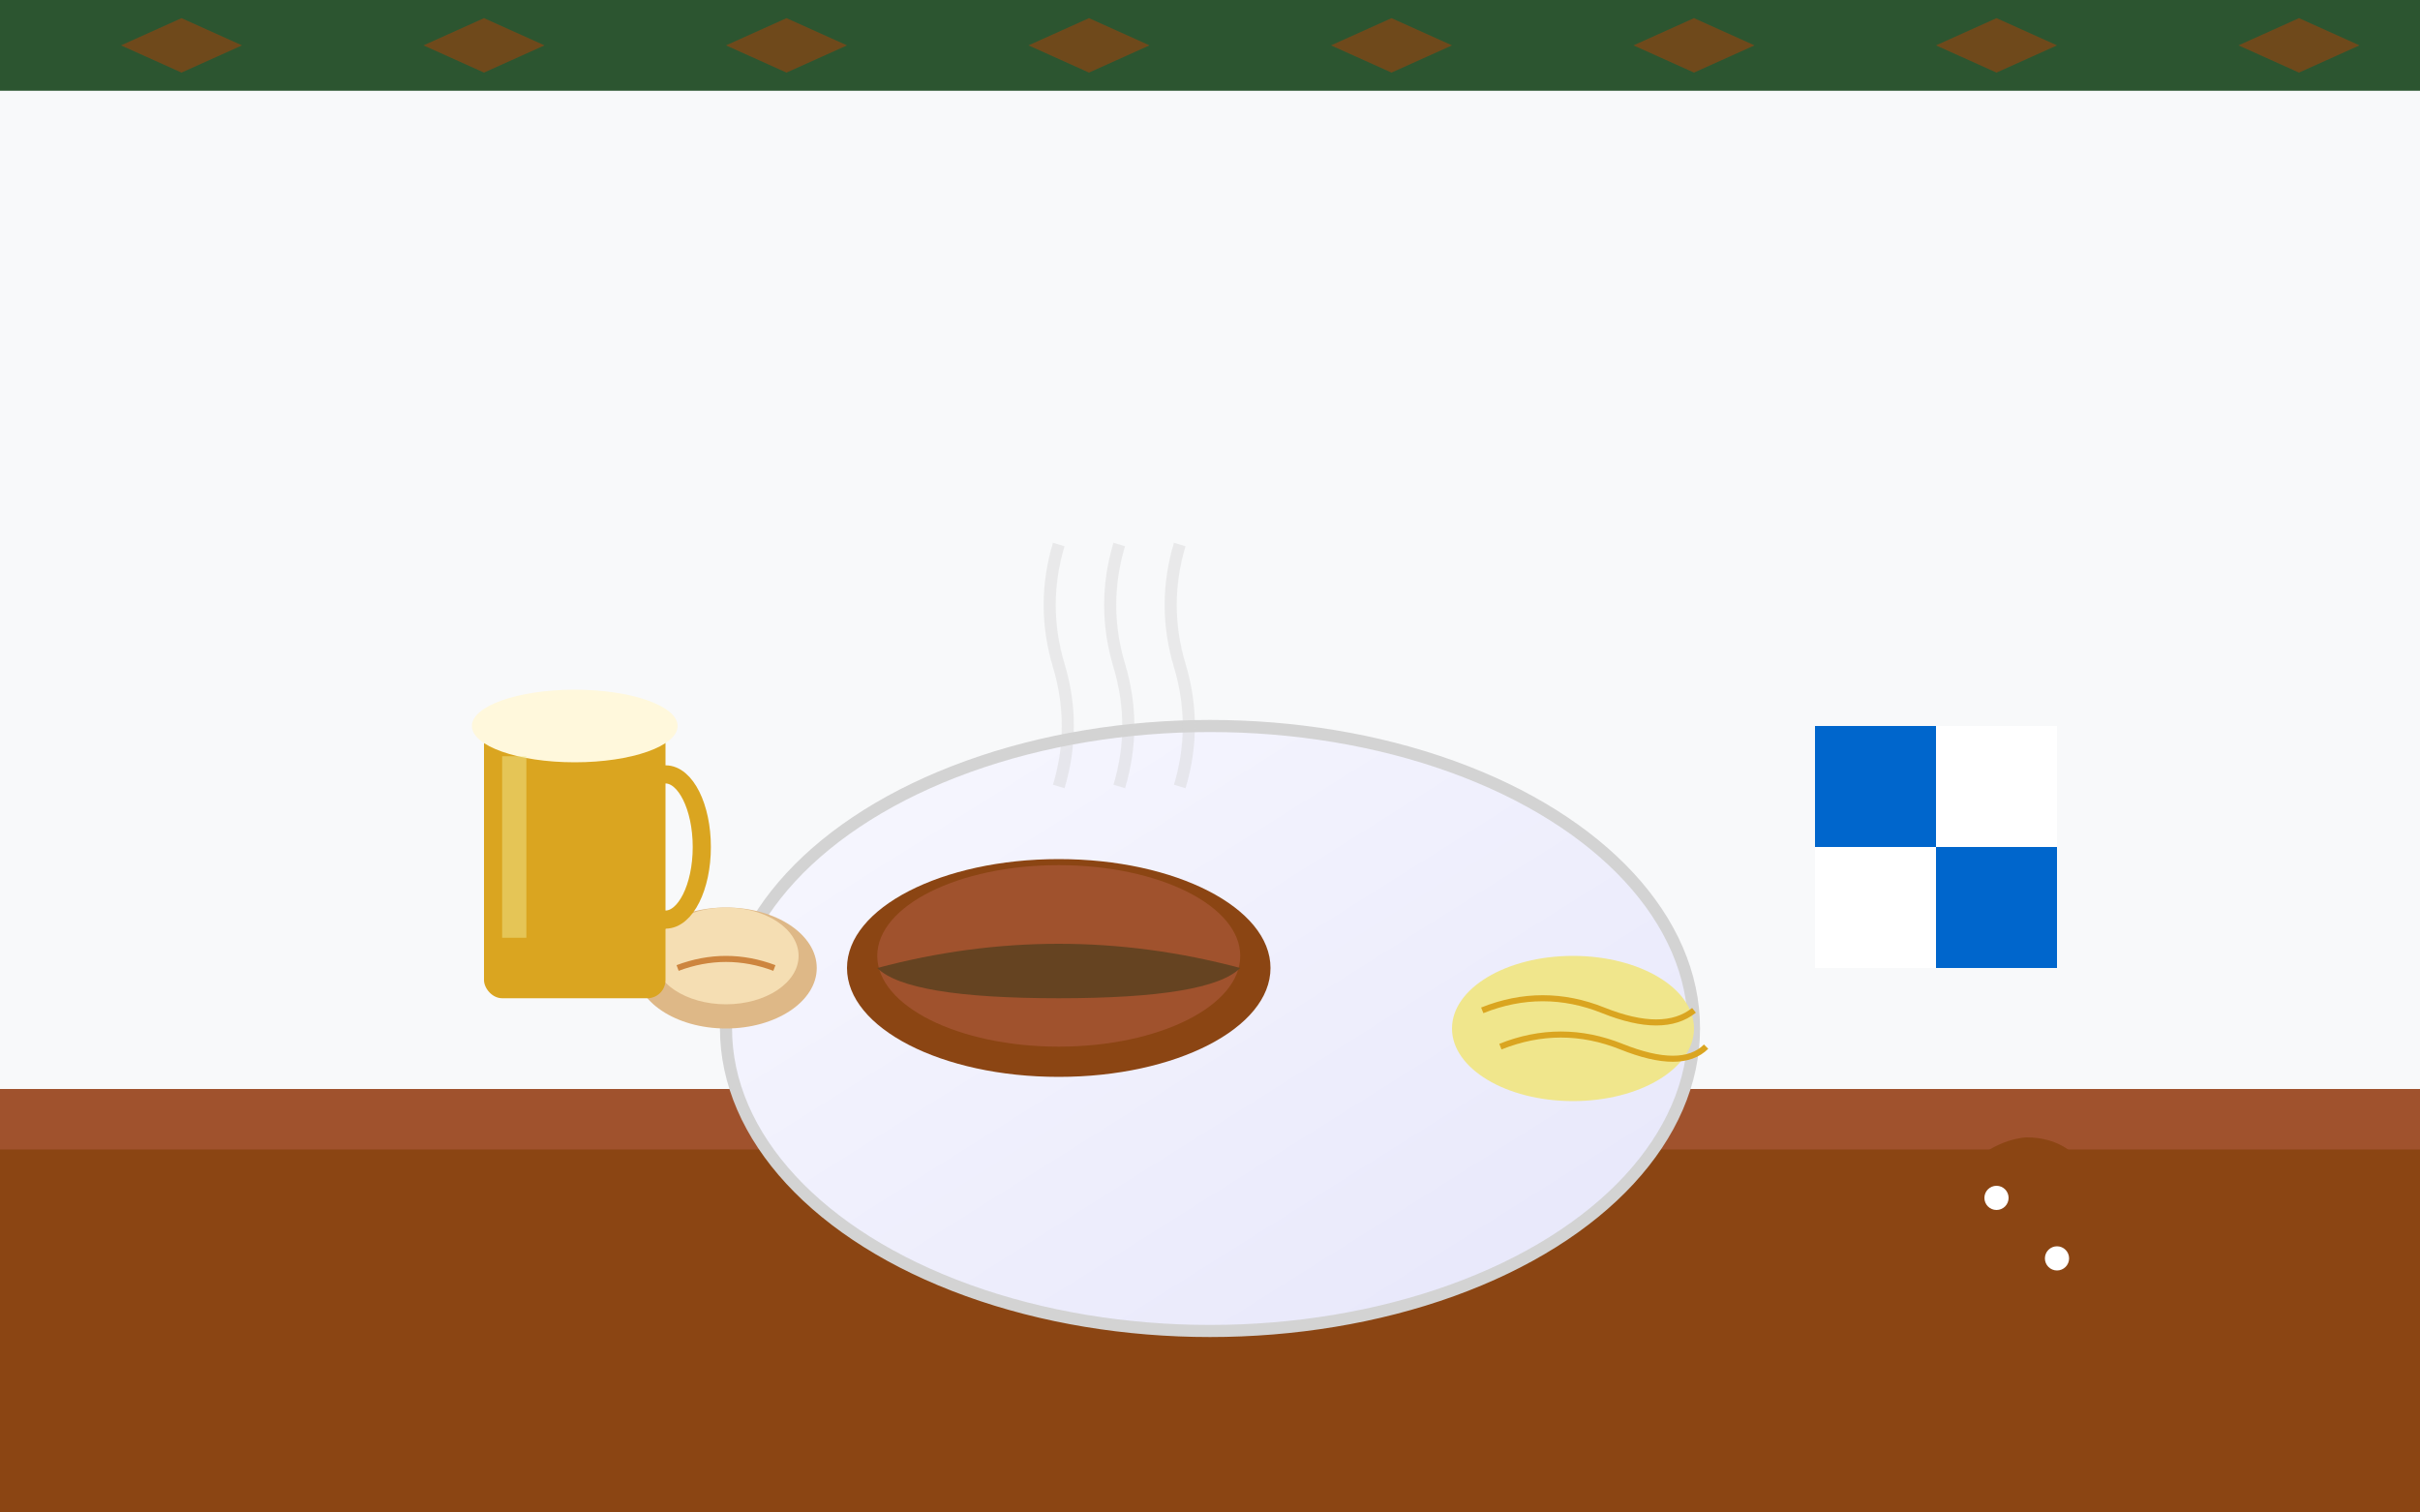 <svg xmlns="http://www.w3.org/2000/svg" viewBox="0 0 400 250" width="400" height="250">
  <defs>
    <linearGradient id="plateGrad" x1="0%" y1="0%" x2="100%" y2="100%">
      <stop offset="0%" style="stop-color:#F8F8FF"/>
      <stop offset="100%" style="stop-color:#E6E6FA"/>
    </linearGradient>
  </defs>
  
  <!-- Background -->
  <rect width="400" height="250" fill="#f8f9fa"/>
  
  <!-- Traditional wooden table -->
  <rect x="0" y="180" width="400" height="70" fill="#8B4513"/>
  <rect x="0" y="180" width="400" height="10" fill="#A0522D"/>
  
  <!-- Plate -->
  <ellipse cx="200" cy="170" rx="80" ry="50" fill="url(#plateGrad)" stroke="#D3D3D3" stroke-width="2"/>
  
  <!-- Traditional Bavarian meal -->
  <!-- Schweinsbraten -->
  <g transform="translate(150,140)">
    <ellipse cx="25" cy="20" rx="35" ry="18" fill="#8B4513"/>
    <ellipse cx="25" cy="18" rx="30" ry="15" fill="#A0522D"/>
    <path d="M-5 20 Q25 12, 55 20 Q50 25, 25 25 Q0 25, -5 20" fill="#654321"/>
  </g>
  
  <!-- Sauerkraut -->
  <g transform="translate(260,155)">
    <ellipse cx="0" cy="15" rx="20" ry="12" fill="#F0E68C"/>
    <path d="M-15 12 Q-5 8, 5 12 Q15 16, 20 12" stroke="#DAA520" stroke-width="1" fill="none"/>
    <path d="M-12 18 Q-2 14, 8 18 Q18 22, 22 18" stroke="#DAA520" stroke-width="1" fill="none"/>
  </g>
  
  <!-- Bread roll -->
  <g transform="translate(120,160)">
    <ellipse cx="0" cy="0" rx="15" ry="10" fill="#DEB887"/>
    <ellipse cx="0" cy="-2" rx="12" ry="8" fill="#F5DEB3"/>
    <path d="M-8 0 Q0 -3, 8 0" stroke="#CD853F" stroke-width="1" fill="none"/>
  </g>
  
  <!-- Traditional beer mug -->
  <g transform="translate(80,100)">
    <rect x="0" y="20" width="30" height="45" fill="#DAA520" rx="3"/>
    <ellipse cx="15" cy="20" rx="17" ry="6" fill="#FFF8DC"/>
    <ellipse cx="30" cy="40" rx="6" ry="12" fill="none" stroke="#DAA520" stroke-width="3"/>
    <rect x="3" y="25" width="4" height="30" fill="#F0E68C" opacity="0.5"/>
  </g>
  
  <!-- Traditional checkered napkin -->
  <g transform="translate(300,120)">
    <rect x="0" y="0" width="40" height="40" fill="#fff"/>
    <rect x="0" y="0" width="20" height="20" fill="#0066CC"/>
    <rect x="20" y="20" width="20" height="20" fill="#0066CC"/>
    <rect x="0" y="20" width="20" height="20" fill="#fff"/>
    <rect x="20" y="0" width="20" height="20" fill="#fff"/>
  </g>
  
  <!-- Traditional Bavarian pretzel -->
  <g transform="translate(320,180)">
    <path d="M15 8 C25 8, 30 18, 20 28 L10 38 C5 43, 0 38, 5 33 L15 23 C20 18, 15 13, 10 18 L0 28 C-5 33, -10 28, -5 23 L5 13 C10 8, 15 8, 15 8 Z" 
          fill="#8B4513"/>
    <circle cx="10" cy="18" r="2" fill="#FFF"/>
    <circle cx="20" cy="28" r="2" fill="#FFF"/>
  </g>
  
  <!-- Steam from hot food -->
  <g opacity="0.4">
    <path d="M175 130 Q178 120, 175 110 Q172 100, 175 90" stroke="#D3D3D3" stroke-width="2" fill="none"/>
    <path d="M185 130 Q188 120, 185 110 Q182 100, 185 90" stroke="#D3D3D3" stroke-width="2" fill="none"/>
    <path d="M195 130 Q198 120, 195 110 Q192 100, 195 90" stroke="#D3D3D3" stroke-width="2" fill="none"/>
  </g>
  
  <!-- Traditional Bavarian border pattern -->
  <rect x="0" y="0" width="400" height="15" fill="#2c5530"/>
  <g fill="#8B4513" opacity="0.7">
    <polygon points="30,3 40,7.5 30,12 20,7.5" />
    <polygon points="80,3 90,7.5 80,12 70,7.5" />
    <polygon points="130,3 140,7.5 130,12 120,7.5" />
    <polygon points="180,3 190,7.5 180,12 170,7.5" />
    <polygon points="230,3 240,7.5 230,12 220,7.5" />
    <polygon points="280,3 290,7.5 280,12 270,7.5" />
    <polygon points="330,3 340,7.5 330,12 320,7.5" />
    <polygon points="380,3 390,7.5 380,12 370,7.5" />
  </g>
</svg>
